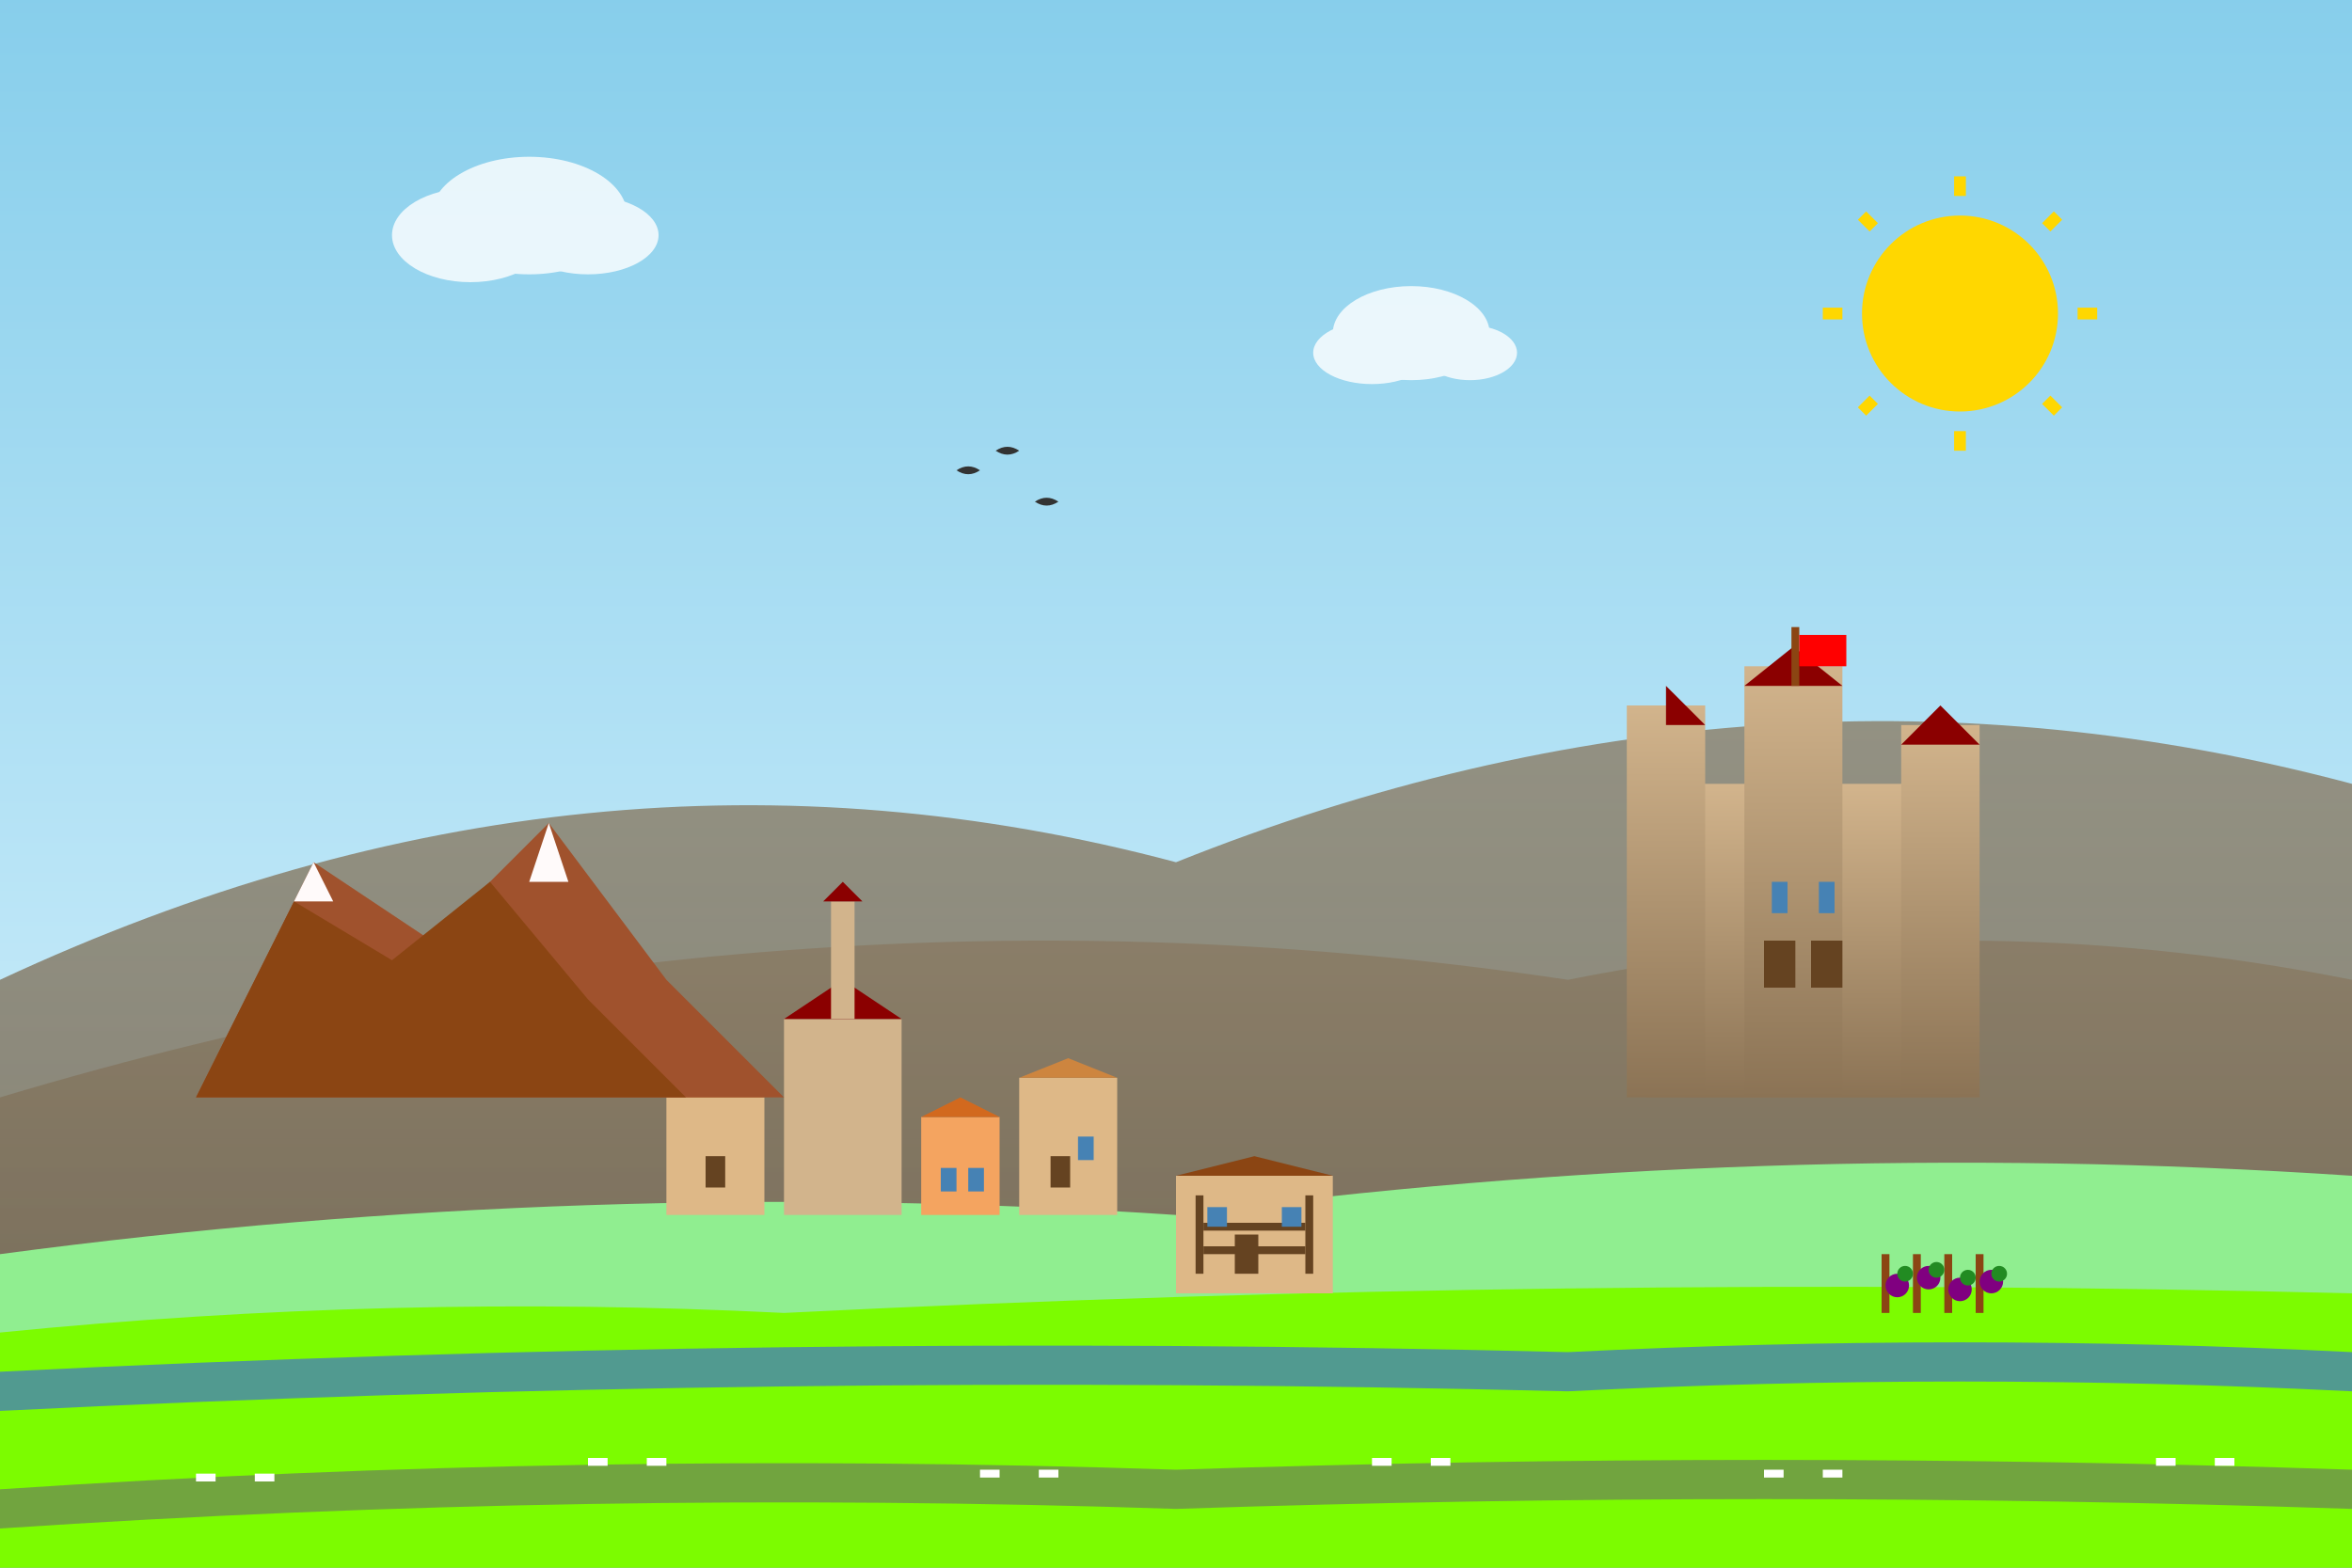 <svg width="600" height="400" viewBox="0 0 600 400" fill="none" xmlns="http://www.w3.org/2000/svg">
  <rect x="0" y="0" width="600" height="400" fill="#808080" stroke="none"/>
  <!-- Sky gradient background -->
  <defs>
    <linearGradient id="skyGradient" x1="0%" y1="0%" x2="0%" y2="100%">
      <stop offset="0%" stop-color="#87CEEB"/>
      <stop offset="100%" stop-color="#E0F6FF"/>
    </linearGradient>
    <linearGradient id="mountainGradient" x1="0%" y1="0%" x2="0%" y2="100%">
      <stop offset="0%" stop-color="#8B7355"/>
      <stop offset="100%" stop-color="#5D4E37"/>
    </linearGradient>
    <linearGradient id="castleGradient" x1="0%" y1="0%" x2="0%" y2="100%">
      <stop offset="0%" stop-color="#D2B48C"/>
      <stop offset="100%" stop-color="#8B7355"/>
    </linearGradient>
  </defs>
  
  <!-- Sky -->
  <rect width="600" height="400" fill="url(#skyGradient)"/>
  
  <!-- Mountains in background -->
  <path d="M0 250 Q150 180 300 220 Q450 160 600 200 L600 400 L0 400 Z" fill="url(#mountainGradient)" opacity="0.7"/>
  <path d="M0 280 Q200 220 400 250 Q500 230 600 250 L600 400 L0 400 Z" fill="url(#mountainGradient)" opacity="0.5"/>
  
  <!-- Rolling hills -->
  <path d="M0 320 Q150 300 300 310 Q450 290 600 300 L600 400 L0 400 Z" fill="#90EE90"/>
  <path d="M0 340 Q100 330 200 335 Q400 325 600 330 L600 400 L0 400 Z" fill="#7CFC00"/>
  
  <!-- Rhine River -->
  <path d="M0 350 Q200 340 400 345 Q500 340 600 345 L600 355 Q500 350 400 355 Q200 350 0 360 Z" fill="#4682B4" opacity="0.8"/>
  
  <!-- Neuschwanstein-style castle -->
  <g transform="translate(420, 180)">
    <!-- Main castle body -->
    <rect x="0" y="40" width="80" height="60" fill="url(#castleGradient)"/>
    <rect x="10" y="20" width="60" height="80" fill="url(#castleGradient)"/>
    
    <!-- Castle towers -->
    <rect x="-5" y="0" width="20" height="100" fill="url(#castleGradient)"/>
    <rect x="25" y="-10" width="25" height="110" fill="url(#castleGradient)"/>
    <rect x="65" y="5" width="20" height="95" fill="url(#castleGradient)"/>
    
    <!-- Tower roofs -->
    <polygon points="5,-5 5,5 15,5" fill="#8B0000"/>
    <polygon points="37.5,-15 25,-5 50,-5" fill="#8B0000"/>
    <polygon points="75,0 65,10 85,10" fill="#8B0000"/>
    
    <!-- Castle details -->
    <rect x="30" y="60" width="8" height="12" fill="#654321"/>
    <rect x="42" y="60" width="8" height="12" fill="#654321"/>
    <rect x="32" y="45" width="4" height="8" fill="#4682B4"/>
    <rect x="44" y="45" width="4" height="8" fill="#4682B4"/>
    
    <!-- Flag -->
    <rect x="37" y="-20" width="2" height="15" fill="#8B4513"/>
    <rect x="39" y="-18" width="12" height="8" fill="#FF0000"/>
  </g>
  
  <!-- Medieval town -->
  <g transform="translate(180, 260)">
    <!-- Church/Cathedral -->
    <rect x="20" y="0" width="30" height="50" fill="#D2B48C"/>
    <polygon points="35,-10 20,0 50,0" fill="#8B0000"/>
    <rect x="32" y="-30" width="6" height="30" fill="#D2B48C"/>
    <polygon points="35,-35 30,-30 40,-30" fill="#8B0000"/>
    
    <!-- Town houses -->
    <rect x="-10" y="20" width="25" height="30" fill="#DEB887"/>
    <polygon points="2.5,15 -10,20 15,20" fill="#CD853F"/>
    
    <rect x="55" y="25" width="20" height="25" fill="#F4A460"/>
    <polygon points="65,20 55,25 75,25" fill="#D2691E"/>
    
    <rect x="80" y="15" width="25" height="35" fill="#DEB887"/>
    <polygon points="92.5,10 80,15 105,15" fill="#CD853F"/>
    
    <!-- Windows and doors -->
    <rect x="0" y="35" width="5" height="8" fill="#654321"/>
    <rect x="60" y="38" width="4" height="6" fill="#4682B4"/>
    <rect x="67" y="38" width="4" height="6" fill="#4682B4"/>
    <rect x="88" y="35" width="5" height="8" fill="#654321"/>
    <rect x="95" y="30" width="4" height="6" fill="#4682B4"/>
  </g>
  
  <!-- Bavarian Alps -->
  <g transform="translate(50, 200)">
    <path d="M0 80 L30 20 L60 40 L90 10 L120 50 L150 80 L0 80 Z" fill="#A0522D"/>
    <path d="M0 80 L25 30 L50 45 L75 25 L100 55 L125 80 L0 80 Z" fill="#8B4513"/>
    
    <!-- Snow caps -->
    <polygon points="30,20 25,30 35,30" fill="#FFFAFA"/>
    <polygon points="90,10 85,25 95,25" fill="#FFFAFA"/>
  </g>
  
  <!-- Traditional German timber house -->
  <g transform="translate(300, 280)">
    <rect x="0" y="20" width="40" height="30" fill="#DEB887"/>
    <polygon points="20,15 0,20 40,20" fill="#8B4513"/>
    
    <!-- Timber framing -->
    <rect x="5" y="25" width="2" height="20" fill="#654321"/>
    <rect x="33" y="25" width="2" height="20" fill="#654321"/>
    <rect x="7" y="32" width="26" height="2" fill="#654321"/>
    <rect x="7" y="38" width="26" height="2" fill="#654321"/>
    
    <!-- Door and windows -->
    <rect x="15" y="35" width="6" height="10" fill="#654321"/>
    <rect x="8" y="28" width="5" height="5" fill="#4682B4"/>
    <rect x="27" y="28" width="5" height="5" fill="#4682B4"/>
  </g>
  
  <!-- Vineyard -->
  <g transform="translate(480, 320)">
    <rect x="0" y="0" width="2" height="15" fill="#8B4513"/>
    <rect x="8" y="0" width="2" height="15" fill="#8B4513"/>
    <rect x="16" y="0" width="2" height="15" fill="#8B4513"/>
    <rect x="24" y="0" width="2" height="15" fill="#8B4513"/>
    
    <!-- Grape vines -->
    <circle cx="4" cy="8" r="3" fill="#800080"/>
    <circle cx="12" cy="6" r="3" fill="#800080"/>
    <circle cx="20" cy="9" r="3" fill="#800080"/>
    <circle cx="28" cy="7" r="3" fill="#800080"/>
    
    <!-- Leaves -->
    <circle cx="6" cy="5" r="2" fill="#228B22"/>
    <circle cx="14" cy="4" r="2" fill="#228B22"/>
    <circle cx="22" cy="6" r="2" fill="#228B22"/>
    <circle cx="30" cy="5" r="2" fill="#228B22"/>
  </g>
  
  <!-- Sun -->
  <circle cx="500" cy="80" r="25" fill="#FFD700"/>
  <g transform="translate(500, 80)">
    <path d="M0,-35 L0,-30" stroke="#FFD700" stroke-width="3"/>
    <path d="M25,-25 L22,-22" stroke="#FFD700" stroke-width="3"/>
    <path d="M35,0 L30,0" stroke="#FFD700" stroke-width="3"/>
    <path d="M25,25 L22,22" stroke="#FFD700" stroke-width="3"/>
    <path d="M0,35 L0,30" stroke="#FFD700" stroke-width="3"/>
    <path d="M-25,25 L-22,22" stroke="#FFD700" stroke-width="3"/>
    <path d="M-35,0 L-30,0" stroke="#FFD700" stroke-width="3"/>
    <path d="M-25,-25 L-22,-22" stroke="#FFD700" stroke-width="3"/>
  </g>
  
  <!-- Clouds -->
  <g opacity="0.8">
    <ellipse cx="120" cy="60" rx="20" ry="12" fill="#FFFFFF"/>
    <ellipse cx="135" cy="55" rx="25" ry="15" fill="#FFFFFF"/>
    <ellipse cx="150" cy="60" rx="18" ry="10" fill="#FFFFFF"/>
    
    <ellipse cx="350" cy="90" rx="15" ry="8" fill="#FFFFFF"/>
    <ellipse cx="360" cy="85" rx="20" ry="12" fill="#FFFFFF"/>
    <ellipse cx="375" cy="90" rx="12" ry="7" fill="#FFFFFF"/>
  </g>
  
  <!-- Birds -->
  <g transform="translate(250, 120)" fill="#333">
    <path d="M0,0 Q-3,-2 -6,0 Q-3,2 0,0"/>
    <path d="M10,-5 Q7,-7 4,-5 Q7,-3 10,-5"/>
    <path d="M20,8 Q17,6 14,8 Q17,10 20,8"/>
  </g>
  
  <!-- Road/Path -->
  <path d="M0 380 Q150 370 300 375 Q450 370 600 375 L600 385 Q450 380 300 385 Q150 380 0 390 Z" fill="#696969" opacity="0.6"/>
  <path d="M50 377 L70 377 M150 373 L170 373 M250 376 L270 376 M350 373 L370 373 M450 376 L470 376 M550 373 L570 373" stroke="#FFFFFF" stroke-width="2" stroke-dasharray="5,10"/>
</svg>

